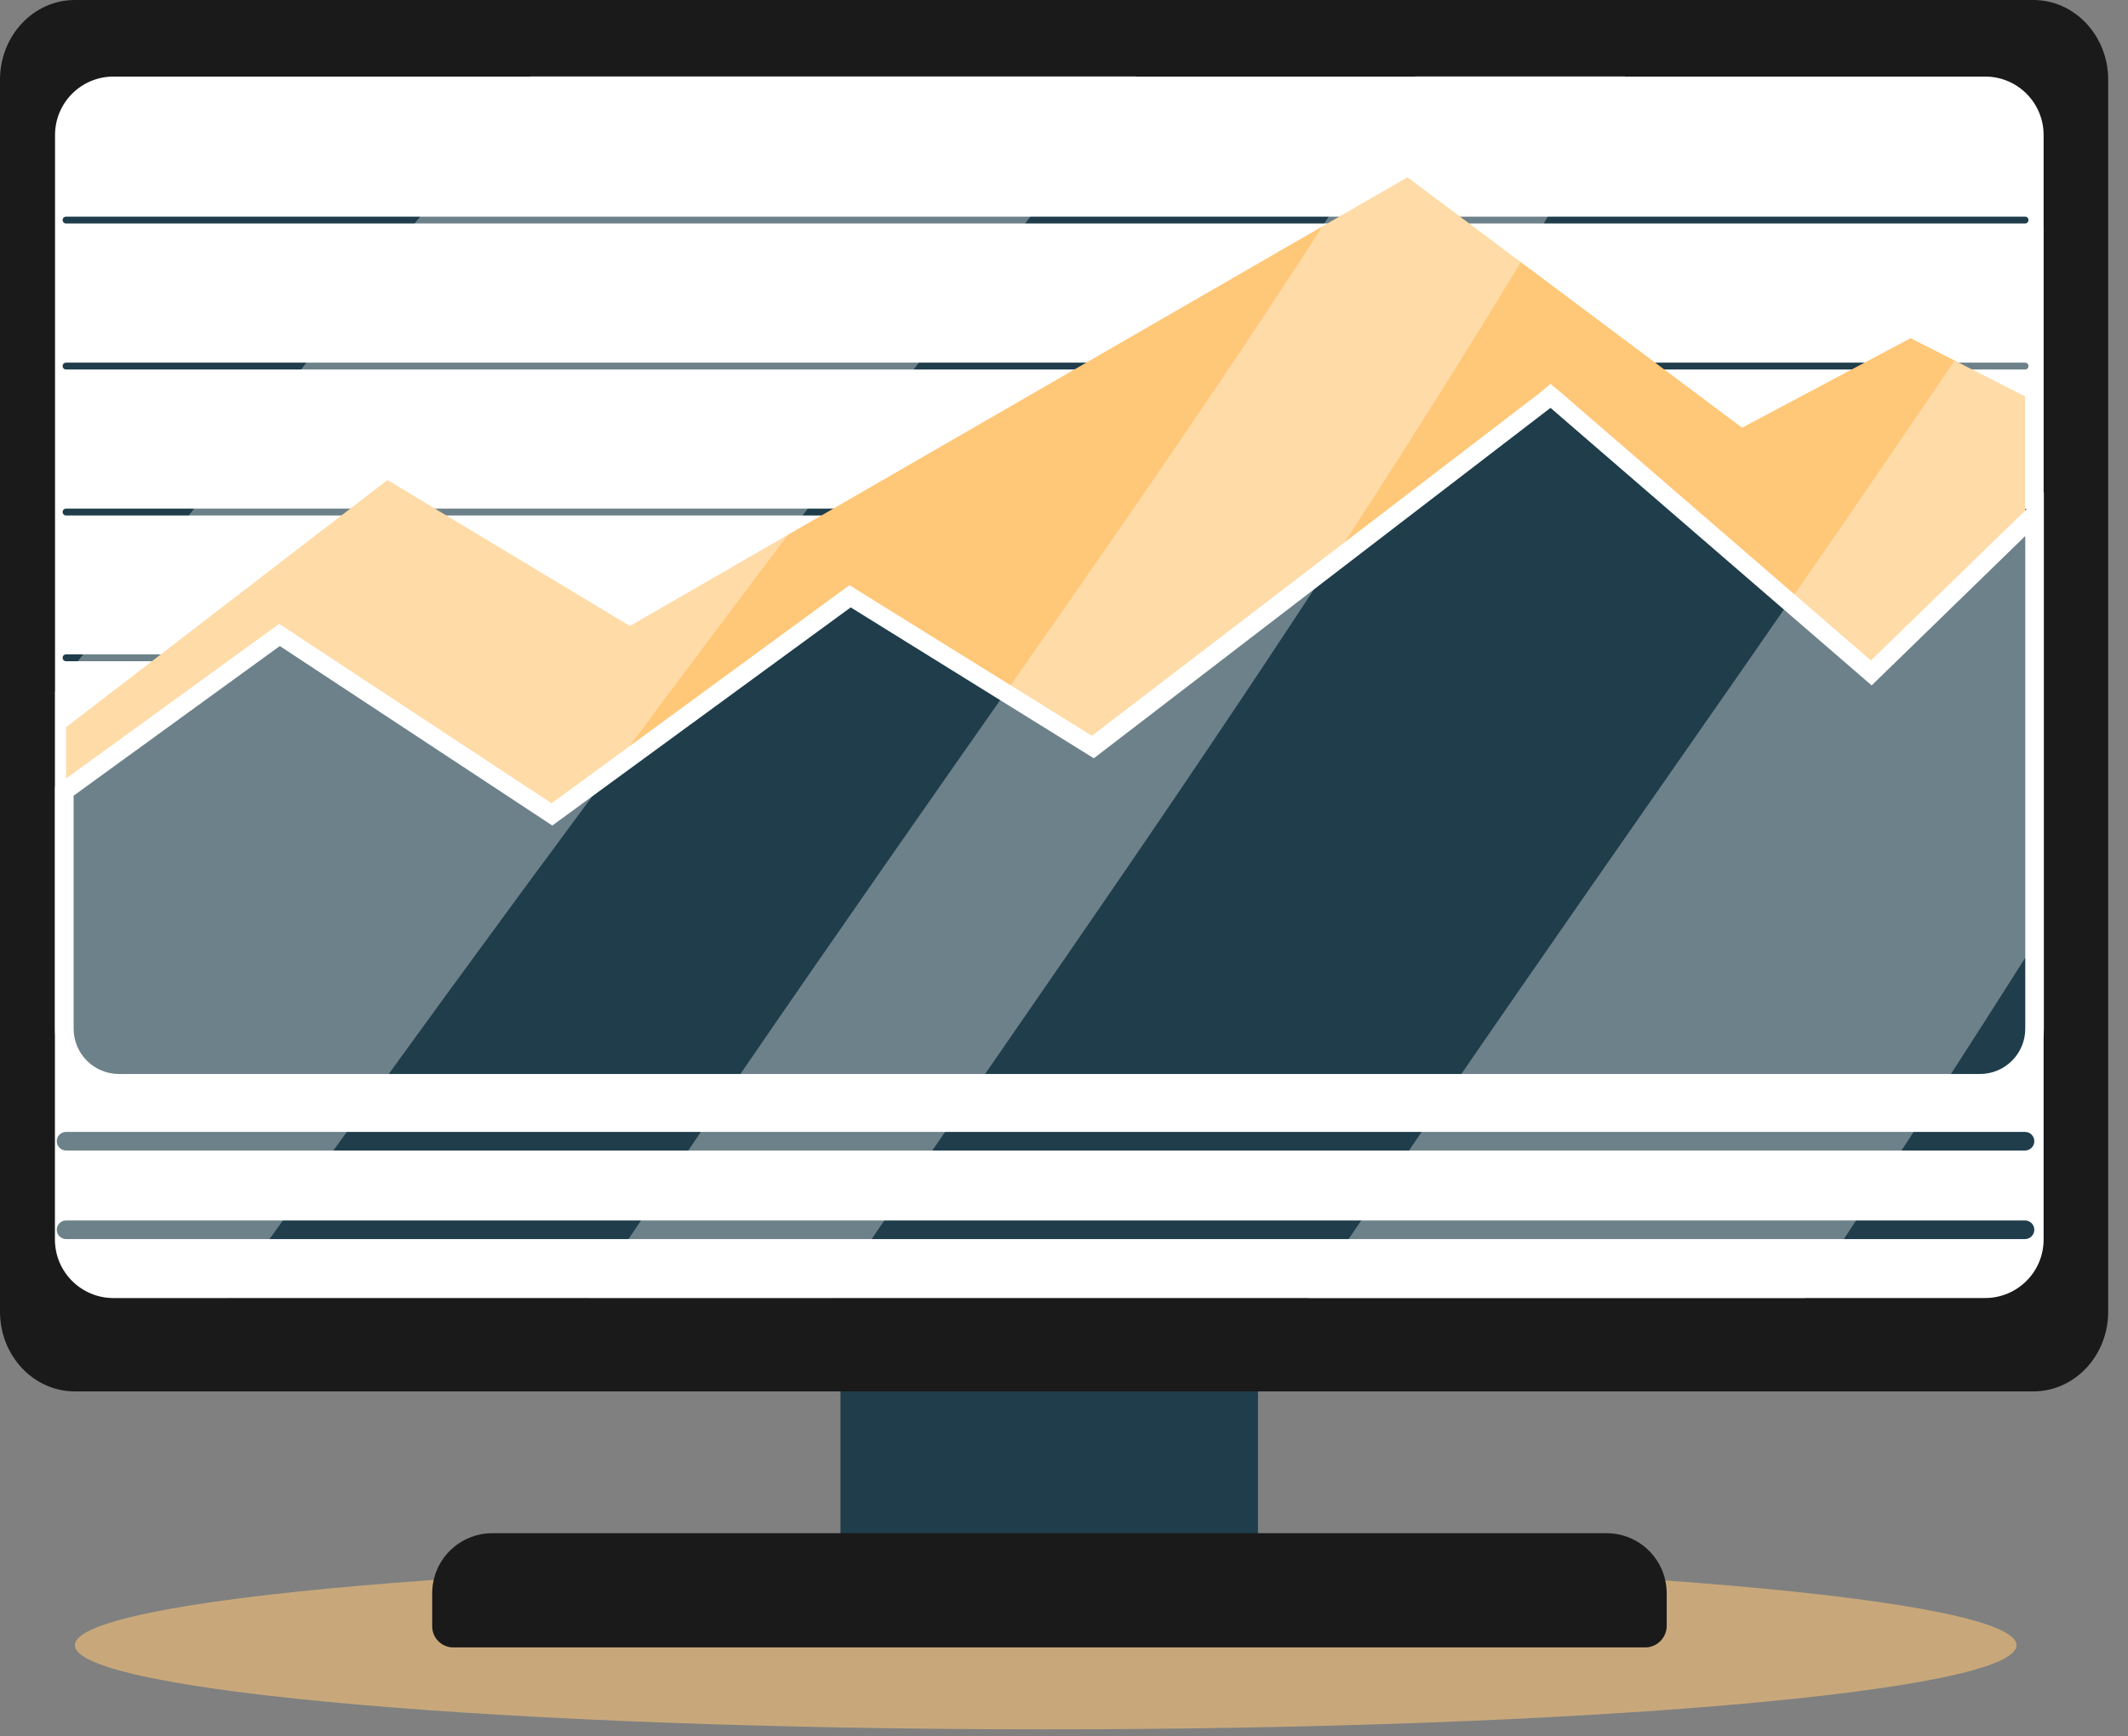 <?xml version="1.0" encoding="UTF-8"?> <svg xmlns="http://www.w3.org/2000/svg" width="87" height="71" viewBox="0 0 87 71" fill="none"><rect x="0" y="0" width="87" height="71" fill="#808080" stroke="none"/><path opacity="0.57" d="M42.751 70.72C64.671 70.72 82.441 69.18 82.441 67.28C82.441 65.38 64.671 63.84 42.751 63.84C20.83 63.84 3.061 65.38 3.061 67.28C3.061 69.18 20.83 70.72 42.751 70.72Z" fill="#FFC778"></path><path d="M51.431 55.971H34.361V63.741H51.431V55.971Z" fill="#1F3D4B"></path><path d="M83.13 0H3.06C1.37 0 0 1.46 0 3.26V53.64C0 55.44 1.37 56.9 3.06 56.9H83.13C84.82 56.9 86.19 55.44 86.19 53.64V3.26C86.19 1.46 84.82 0 83.13 0Z" fill="#1A1A1A"></path><path d="M4.64 53.081C3.32 53.081 2.25 52.011 2.25 50.691V5.521C2.25 4.201 3.32 3.131 4.64 3.131H81.16C82.48 3.131 83.55 4.201 83.55 5.521V50.691C83.55 52.011 82.48 53.081 81.16 53.081H4.64Z" fill="white"></path><path d="M67.27 67.369H18.53C18.06 67.369 17.67 66.989 17.67 66.509V65.159C17.67 63.799 18.77 62.699 20.13 62.699H65.68C67.04 62.699 68.14 63.799 68.14 65.159V66.509C68.13 66.979 67.74 67.369 67.27 67.369Z" fill="#1A1A1A"></path><path d="M82.791 9.139H2.701C2.621 9.139 2.561 9.079 2.561 8.999C2.561 8.919 2.621 8.859 2.701 8.859H82.791C82.871 8.859 82.93 8.919 82.93 8.999C82.93 9.079 82.871 9.139 82.791 9.139Z" fill="#1F3D4B"></path><path d="M82.791 15.11H2.701C2.621 15.11 2.561 15.05 2.561 14.97C2.561 14.89 2.621 14.83 2.701 14.83H82.791C82.871 14.83 82.93 14.89 82.93 14.97C82.93 15.05 82.871 15.11 82.791 15.11Z" fill="#1F3D4B"></path><path d="M82.791 21.079H2.701C2.621 21.079 2.561 21.019 2.561 20.939C2.561 20.859 2.621 20.799 2.701 20.799H82.791C82.871 20.799 82.93 20.859 82.93 20.939C82.93 21.009 82.871 21.079 82.791 21.079Z" fill="#1F3D4B"></path><path d="M82.791 27.04H2.701C2.621 27.04 2.561 26.98 2.561 26.9C2.561 26.82 2.621 26.76 2.701 26.76H82.791C82.871 26.76 82.93 26.82 82.93 26.9C82.93 26.98 82.871 27.04 82.791 27.04Z" fill="#1F3D4B"></path><path d="M82.791 33.008H2.701C2.621 33.008 2.561 32.949 2.561 32.868C2.561 32.788 2.621 32.728 2.701 32.728H82.791C82.871 32.728 82.93 32.788 82.93 32.868C82.93 32.938 82.871 33.008 82.791 33.008Z" fill="#1F3D4B"></path><path d="M82.791 38.979H2.701C2.621 38.979 2.561 38.919 2.561 38.839C2.561 38.759 2.621 38.699 2.701 38.699H82.791C82.871 38.699 82.93 38.759 82.93 38.839C82.93 38.909 82.871 38.979 82.791 38.979Z" fill="#1F3D4B"></path><path d="M82.79 47.049H2.7C2.49 47.049 2.32 46.879 2.32 46.669C2.32 46.459 2.49 46.289 2.7 46.289H82.79C83 46.289 83.17 46.459 83.17 46.669C83.17 46.879 83 47.049 82.79 47.049Z" fill="#1F3D4B"></path><path d="M82.79 50.67H2.7C2.49 50.67 2.32 50.5 2.32 50.29C2.32 50.08 2.49 49.91 2.7 49.91H82.79C83 49.91 83.17 50.08 83.17 50.29C83.17 50.5 83 50.67 82.79 50.67Z" fill="#1F3D4B"></path><path d="M82.791 42.18V16.21L78.111 13.83L71.221 17.49L57.541 7.25L25.751 25.6L15.841 19.63L2.701 29.74V42.17C2.701 43.2 3.531 44.03 4.561 44.03H80.931C81.961 44.04 82.791 43.2 82.791 42.18Z" fill="#FFC778"></path><path d="M4.849 44.309C3.619 44.309 2.619 43.309 2.619 42.08V32.359L11.409 25.97L22.539 33.309L34.729 24.39L44.659 30.549L63.379 16.189L76.489 27.52L83.159 21.029V42.08C83.159 43.309 82.159 44.309 80.929 44.309H4.849Z" fill="#1F3D4B"></path><path d="M63.39 16.679L76.52 28.029L82.8 21.919V42.069C82.8 43.089 81.97 43.919 80.95 43.919H4.86C3.84 43.919 3.01 43.089 3.01 42.069V32.539L11.44 26.419L22.58 33.759L34.78 24.839L44.72 31.009L63.39 16.679ZM63.39 15.699L62.91 16.099L44.64 30.089L35.16 24.199L34.73 23.929L34.32 24.229L22.55 32.849L11.85 25.799L11.41 25.509L10.99 25.819L2.56 31.939L2.25 32.169V32.549V42.079C2.25 43.519 3.42 44.689 4.86 44.689H80.95C82.39 44.689 83.56 43.519 83.56 42.079V21.919V20.139L82.28 21.379L76.49 27.009L63.87 16.099L63.39 15.699Z" fill="white"></path><g opacity="0.35"><path d="M83.55 9.26C83.39 9.5 83.24 9.75 83.08 9.99C75.3 21.77 67.06 33.24 59.08 44.89C57.21 47.62 55.35 50.35 53.49 53.09H73.8C73.89 52.95 73.99 52.81 74.08 52.66C77.28 47.8 80.43 42.91 83.55 37.99V9.26Z" fill="white"></path><path d="M66.44 3.119H57.86C57.03 4.519 56.2 5.909 55.33 7.279C49.34 16.729 42.83 25.819 36.44 34.999C32.27 40.989 28.12 46.999 24.09 53.079H34C37.15 48.419 40.36 43.799 43.56 39.159C49.9 29.969 56.13 20.669 61.93 11.129C63.54 8.489 65.02 5.809 66.44 3.119Z" fill="white"></path><path d="M39.56 12.219C41.88 9.199 44.17 6.159 46.46 3.119H21.69C15.11 11.429 8.63 19.829 2.24 28.289V50.689C2.24 52.009 3.31 53.079 4.63 53.079H9.29C11.34 50.219 13.39 47.369 15.45 44.529C23.33 33.639 31.38 22.889 39.56 12.219Z" fill="white"></path></g></svg> 